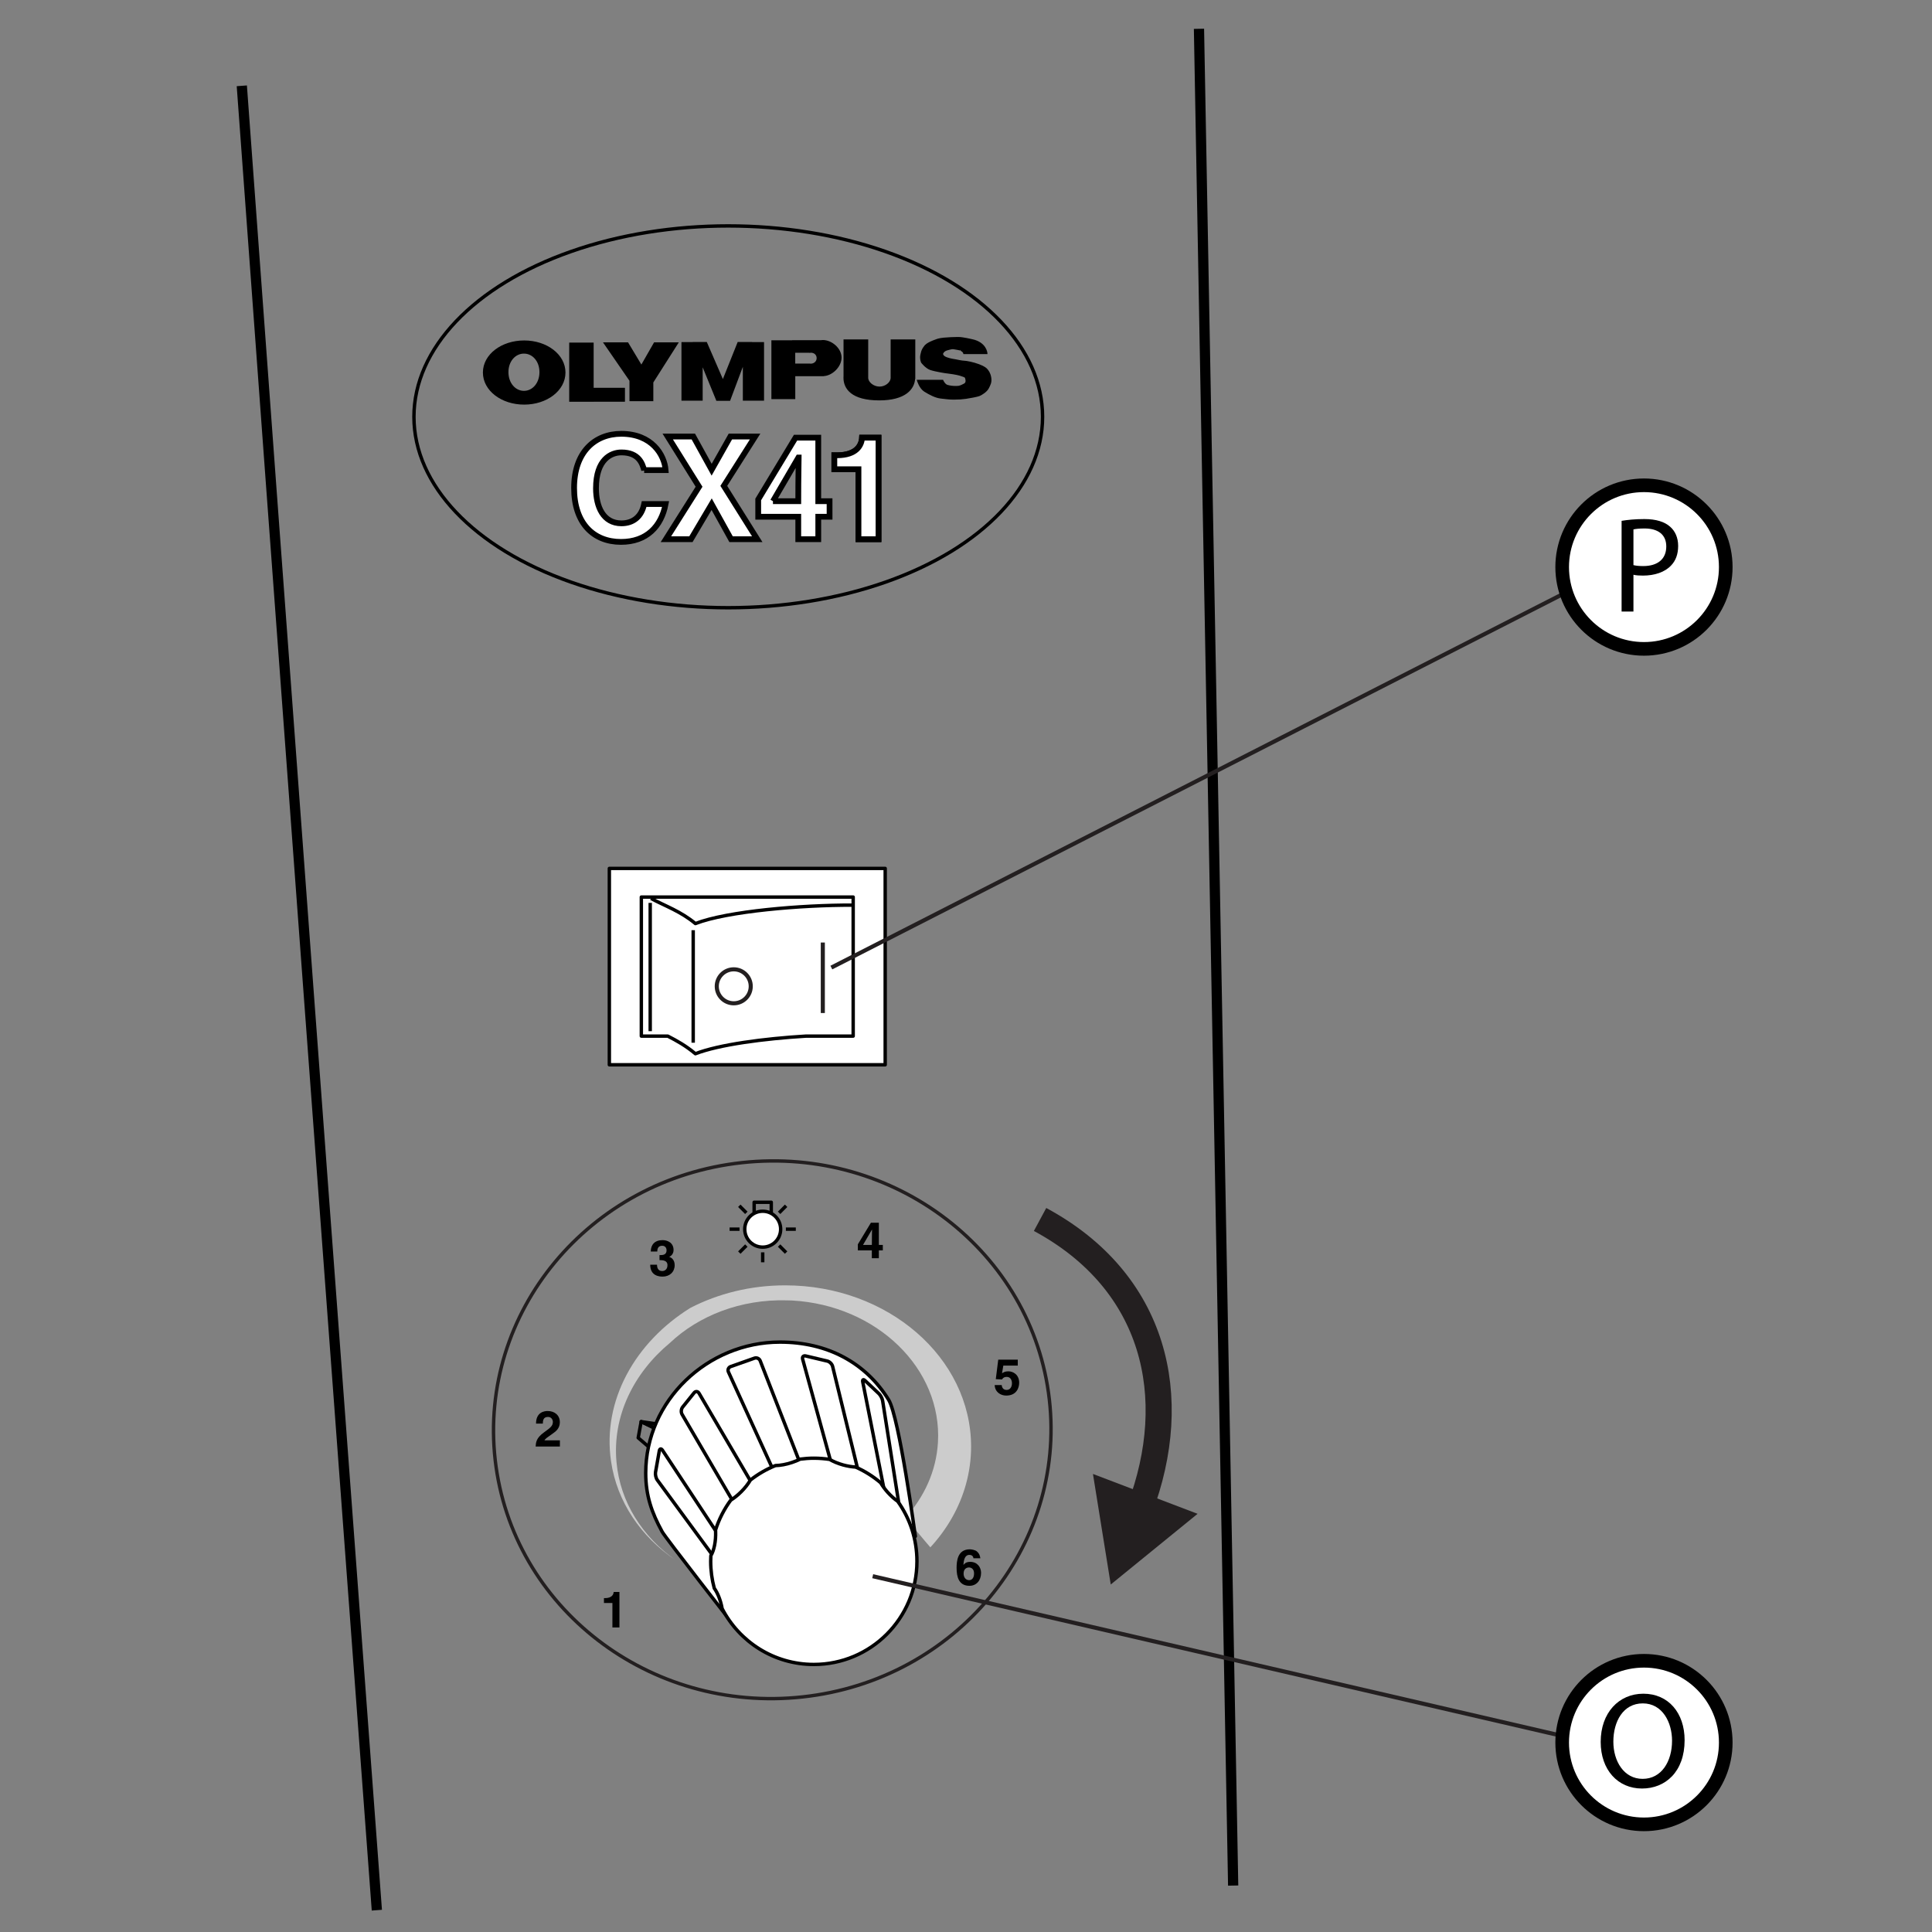 <?xml version="1.0" encoding="utf-8"?>
<!-- Generator: Adobe Illustrator 16.0.5, SVG Export Plug-In . SVG Version: 6.00 Build 0)  -->
<!DOCTYPE svg PUBLIC "-//W3C//DTD SVG 1.1//EN" "http://www.w3.org/Graphics/SVG/1.1/DTD/svg11.dtd">
<svg version="1.1" id="Layer_1" xmlns="http://www.w3.org/2000/svg" xmlns:xlink="http://www.w3.org/1999/xlink" x="0px" y="0px"
	 width="141.73px" height="141.73px" viewBox="0 0 141.73 141.73" enable-background="new 0 0 141.73 141.73" xml:space="preserve">
<rect x="0" y="0" width="141.73" height="141.73" fill="#808080" stroke="none"/>
<g>
	<g>
		<defs>
			<rect id="SVGID_1_" x="17.257" y="2.104" width="108.053" height="138.061"/>
		</defs>
		<clipPath id="SVGID_2_">
			<use xlink:href="#SVGID_1_"  overflow="visible"/>
		</clipPath>
		<path clip-path="url(#SVGID_2_)" fill="#CCCCCC" d="M57.6,94.292c-2.541,0-4.917,0.604-6.952,1.652
			c-4.061,2.523-6.47,6.8-5.825,11.24c0.436,3.012,2.207,5.556,4.74,7.271c-2.433-1.723-4.069-4.255-4.337-7.196
			c-0.309-3.361,1.242-6.523,3.913-8.741c2.12-2.005,5.2-3.218,8.577-3.126c0.125,0.001,0.25,0.002,0.377,0.01
			c6.236,0.343,11.031,5.008,10.714,10.416c-0.125,2.101-1.004,4.003-2.396,5.529l1.089,1.279l0.329,0.393l0.421,0.493
			c1.235-1.342,2.144-2.923,2.616-4.646c0.242-0.878,0.373-1.798,0.373-2.741C71.238,99.591,65.131,94.292,57.6,94.292z"/>
	</g>
	<g>
		<defs>
			<rect id="SVGID_3_" x="17.257" y="2.104" width="108.053" height="138.061"/>
		</defs>
		<clipPath id="SVGID_4_">
			<use xlink:href="#SVGID_3_"  overflow="visible"/>
		</clipPath>
		<polygon clip-path="url(#SVGID_4_)" fill="none" stroke="#000000" stroke-width="0.25" stroke-linejoin="round" points="
			47.939,106.442 46.818,105.476 47.035,104.29 48.37,104.931 		"/>
	</g>
	<g>
		<defs>
			<rect id="SVGID_5_" x="17.257" y="2.104" width="108.053" height="138.061"/>
		</defs>
		<clipPath id="SVGID_6_">
			<use xlink:href="#SVGID_5_"  overflow="visible"/>
		</clipPath>
		<polygon clip-path="url(#SVGID_6_)" fill="none" stroke="#000000" stroke-width="0.25" stroke-linejoin="round" points="
			48.37,104.931 47.035,104.29 48.465,104.5 		"/>
	</g>
	<g>
		<defs>
			<rect id="SVGID_7_" x="17.257" y="2.104" width="108.053" height="138.061"/>
		</defs>
		<clipPath id="SVGID_8_">
			<use xlink:href="#SVGID_7_"  overflow="visible"/>
		</clipPath>
		<path clip-path="url(#SVGID_8_)" fill="none" stroke="#000000" stroke-width="0.75" stroke-linejoin="round" d="M17.739,6.295
			c2.172,29.87,7.751,104.9,9.906,133.834"/>
	</g>
	<g>
		<defs>
			<rect id="SVGID_9_" x="17.257" y="2.104" width="108.053" height="138.061"/>
		</defs>
		<clipPath id="SVGID_10_">
			<use xlink:href="#SVGID_9_"  overflow="visible"/>
		</clipPath>
		
			<line clip-path="url(#SVGID_10_)" fill="none" stroke="#000000" stroke-width="0.75" stroke-linejoin="round" x1="87.956" y1="2.113" x2="90.464" y2="138.324"/>
	</g>
	<g>
		<defs>
			<rect id="SVGID_11_" x="17.257" y="2.104" width="108.053" height="138.061"/>
		</defs>
		<clipPath id="SVGID_12_">
			<use xlink:href="#SVGID_11_"  overflow="visible"/>
		</clipPath>
		<path clip-path="url(#SVGID_12_)" fill="#FFFFFF" d="M53.875,119.282l13.274-6.58c0,0-1.185-8.752-1.957-10.008l-0.001-0.003
			c-1.696-2.741-4.512-4.236-7.973-4.236c-5.31,0-9.848,4.295-9.848,9.604c0,1.67,0.446,2.92,1.197,4.289h-0.002l0.006,0.012
			C48.829,112.822,53.875,119.282,53.875,119.282z"/>
	</g>
	<g>
		<defs>
			<rect id="SVGID_13_" x="17.257" y="2.104" width="108.053" height="138.061"/>
		</defs>
		<clipPath id="SVGID_14_">
			<use xlink:href="#SVGID_13_"  overflow="visible"/>
		</clipPath>
		<path clip-path="url(#SVGID_14_)" fill="none" stroke="#000000" stroke-width="0.25" stroke-linejoin="round" d="M53.875,119.282
			l13.274-6.58c0,0-1.185-8.752-1.957-10.008l-0.001-0.003c-1.696-2.741-4.512-4.236-7.973-4.236c-5.31,0-9.848,4.295-9.848,9.604
			c0,1.67,0.446,2.92,1.197,4.289h-0.002l0.006,0.012C48.829,112.822,53.875,119.282,53.875,119.282z"/>
	</g>
	<g>
		<defs>
			<rect id="SVGID_15_" x="17.257" y="2.104" width="108.053" height="138.061"/>
		</defs>
		<clipPath id="SVGID_16_">
			<use xlink:href="#SVGID_15_"  overflow="visible"/>
		</clipPath>
		<path clip-path="url(#SVGID_16_)" d="M44.306,117.237h0.073c0.497,0,0.628-0.257,0.64-0.452h0.422v2.605h-0.515v-1.795h-0.62
			V117.237z"/>
	</g>
	<g>
		<defs>
			<rect id="SVGID_17_" x="17.257" y="2.104" width="108.053" height="138.061"/>
		</defs>
		<clipPath id="SVGID_18_">
			<use xlink:href="#SVGID_17_"  overflow="visible"/>
		</clipPath>
		<path clip-path="url(#SVGID_18_)" d="M39.323,104.435c0-0.849,0.618-0.925,0.851-0.925c0.499,0,0.896,0.297,0.896,0.823
			c0,0.447-0.29,0.675-0.543,0.848c-0.345,0.241-0.525,0.358-0.585,0.481h1.132v0.456h-1.78c0.02-0.306,0.041-0.626,0.605-1.034
			c0.472-0.343,0.658-0.476,0.658-0.77c0-0.174-0.111-0.369-0.36-0.369c-0.359,0-0.37,0.293-0.374,0.488L39.323,104.435
			L39.323,104.435z"/>
	</g>
	<g>
		<defs>
			<rect id="SVGID_19_" x="17.257" y="2.104" width="108.053" height="138.061"/>
		</defs>
		<clipPath id="SVGID_20_">
			<use xlink:href="#SVGID_19_"  overflow="visible"/>
		</clipPath>
		<path clip-path="url(#SVGID_20_)" d="M48.381,92.071h0.08c0.156,0,0.438-0.012,0.438-0.353c0-0.095-0.043-0.331-0.327-0.331
			c-0.353,0-0.353,0.331-0.353,0.425h-0.478c0-0.485,0.276-0.837,0.864-0.837c0.347,0,0.807,0.176,0.807,0.728
			c0,0.266-0.165,0.43-0.313,0.496v0.007c0.093,0.026,0.395,0.161,0.395,0.605c0,0.493-0.363,0.84-0.889,0.84
			c-0.246,0-0.906-0.054-0.906-0.871H48.2l-0.002,0.007c0,0.139,0.035,0.455,0.381,0.455c0.206,0,0.386-0.141,0.386-0.431
			c0-0.355-0.346-0.37-0.583-0.37L48.381,92.071L48.381,92.071z"/>
	</g>
	<g>
		<defs>
			<rect id="SVGID_21_" x="17.257" y="2.104" width="108.053" height="138.061"/>
		</defs>
		<clipPath id="SVGID_22_">
			<use xlink:href="#SVGID_21_"  overflow="visible"/>
		</clipPath>
		<path clip-path="url(#SVGID_22_)" d="M63.959,91.328c0-0.633,0.013-1.038,0.013-1.12h-0.009l-0.653,1.12H63.959z M64.763,91.727
			h-0.291v0.575h-0.515v-0.575h-1.026v-0.444l0.958-1.584h0.583v1.63h0.291V91.727"/>
	</g>
	<g>
		<defs>
			<rect id="SVGID_23_" x="17.257" y="2.104" width="108.053" height="138.061"/>
		</defs>
		<clipPath id="SVGID_24_">
			<use xlink:href="#SVGID_23_"  overflow="visible"/>
		</clipPath>
		<path clip-path="url(#SVGID_24_)" d="M73.508,100.743c0.095-0.063,0.211-0.144,0.467-0.144c0.35,0,0.791,0.243,0.791,0.84
			c0,0.355-0.185,0.939-0.948,0.939c-0.407,0-0.823-0.245-0.85-0.77h0.516c0.021,0.213,0.136,0.356,0.364,0.356
			c0.243,0,0.388-0.21,0.388-0.488c0-0.231-0.109-0.468-0.383-0.468c-0.068,0-0.243,0.006-0.345,0.188l-0.458-0.022l0.18-1.431
			h1.433v0.436h-1.061L73.508,100.743z"/>
	</g>
	<g>
		<defs>
			<rect id="SVGID_25_" x="17.257" y="2.104" width="108.053" height="138.061"/>
		</defs>
		<clipPath id="SVGID_26_">
			<use xlink:href="#SVGID_25_"  overflow="visible"/>
		</clipPath>
		<path clip-path="url(#SVGID_26_)" d="M71.084,114.988c-0.194,0-0.395,0.121-0.395,0.447c0,0.283,0.16,0.484,0.408,0.484
			c0.188,0,0.359-0.144,0.359-0.496C71.458,115.094,71.245,114.988,71.084,114.988z M71.41,114.315
			c-0.015-0.148-0.109-0.249-0.301-0.249c-0.333,0-0.411,0.382-0.43,0.721l0.009,0.007c0.068-0.095,0.196-0.218,0.488-0.218
			c0.537,0,0.795,0.418,0.795,0.806c0,0.569-0.349,0.951-0.852,0.951c-0.788,0-0.944-0.66-0.944-1.311
			c0-0.496,0.067-1.366,0.971-1.366c0.104,0,0.404,0.041,0.532,0.167c0.142,0.142,0.193,0.218,0.242,0.492H71.41"/>
	</g>
	<g>
		<defs>
			<rect id="SVGID_27_" x="17.257" y="2.104" width="108.053" height="138.061"/>
		</defs>
		<clipPath id="SVGID_28_">
			<use xlink:href="#SVGID_27_"  overflow="visible"/>
		</clipPath>
		
			<rect x="55.324" y="88.196" clip-path="url(#SVGID_28_)" fill="none" stroke="#000000" stroke-width="0.25" stroke-linejoin="round" width="1.255" height="1.083"/>
	</g>
	<g>
		<defs>
			<rect id="SVGID_29_" x="17.257" y="2.104" width="108.053" height="138.061"/>
		</defs>
		<clipPath id="SVGID_30_">
			<use xlink:href="#SVGID_29_"  overflow="visible"/>
		</clipPath>
		
			<line clip-path="url(#SVGID_30_)" fill="none" stroke="#000000" stroke-width="0.25" stroke-linejoin="round" x1="55.951" y1="91.871" x2="55.951" y2="92.6"/>
	</g>
	<g>
		<defs>
			<rect id="SVGID_31_" x="17.257" y="2.104" width="108.053" height="138.061"/>
		</defs>
		<clipPath id="SVGID_32_">
			<use xlink:href="#SVGID_31_"  overflow="visible"/>
		</clipPath>
		
			<line clip-path="url(#SVGID_32_)" fill="none" stroke="#000000" stroke-width="0.25" stroke-linejoin="round" x1="57.155" y1="91.374" x2="57.668" y2="91.888"/>
	</g>
	<g>
		<defs>
			<rect id="SVGID_33_" x="17.257" y="2.104" width="108.053" height="138.061"/>
		</defs>
		<clipPath id="SVGID_34_">
			<use xlink:href="#SVGID_33_"  overflow="visible"/>
		</clipPath>
		
			<line clip-path="url(#SVGID_34_)" fill="none" stroke="#000000" stroke-width="0.25" stroke-linejoin="round" x1="57.651" y1="90.172" x2="58.38" y2="90.172"/>
	</g>
	<g>
		<defs>
			<rect id="SVGID_35_" x="17.257" y="2.104" width="108.053" height="138.061"/>
		</defs>
		<clipPath id="SVGID_36_">
			<use xlink:href="#SVGID_35_"  overflow="visible"/>
		</clipPath>
		
			<line clip-path="url(#SVGID_36_)" fill="none" stroke="#000000" stroke-width="0.25" stroke-linejoin="round" x1="57.155" y1="88.972" x2="57.668" y2="88.455"/>
	</g>
	<g>
		<defs>
			<rect id="SVGID_37_" x="17.257" y="2.104" width="108.053" height="138.061"/>
		</defs>
		<clipPath id="SVGID_38_">
			<use xlink:href="#SVGID_37_"  overflow="visible"/>
		</clipPath>
		
			<line clip-path="url(#SVGID_38_)" fill="none" stroke="#000000" stroke-width="0.25" stroke-linejoin="round" x1="54.75" y1="91.374" x2="54.235" y2="91.888"/>
	</g>
	<g>
		<defs>
			<rect id="SVGID_39_" x="17.257" y="2.104" width="108.053" height="138.061"/>
		</defs>
		<clipPath id="SVGID_40_">
			<use xlink:href="#SVGID_39_"  overflow="visible"/>
		</clipPath>
		
			<line clip-path="url(#SVGID_40_)" fill="none" stroke="#000000" stroke-width="0.25" stroke-linejoin="round" x1="54.251" y1="90.172" x2="53.523" y2="90.172"/>
	</g>
	<g>
		<defs>
			<rect id="SVGID_41_" x="17.257" y="2.104" width="108.053" height="138.061"/>
		</defs>
		<clipPath id="SVGID_42_">
			<use xlink:href="#SVGID_41_"  overflow="visible"/>
		</clipPath>
		
			<line clip-path="url(#SVGID_42_)" fill="none" stroke="#000000" stroke-width="0.25" stroke-linejoin="round" x1="54.75" y1="88.972" x2="54.235" y2="88.455"/>
	</g>
	<g>
		<defs>
			<rect id="SVGID_43_" x="17.257" y="2.104" width="108.053" height="138.061"/>
		</defs>
		<clipPath id="SVGID_44_">
			<use xlink:href="#SVGID_43_"  overflow="visible"/>
		</clipPath>
		<circle clip-path="url(#SVGID_44_)" fill="#FFFFFF" cx="55.951" cy="90.172" r="1.317"/>
	</g>
	<g>
		<defs>
			<rect id="SVGID_45_" x="17.257" y="2.104" width="108.053" height="138.061"/>
		</defs>
		<clipPath id="SVGID_46_">
			<use xlink:href="#SVGID_45_"  overflow="visible"/>
		</clipPath>
		
			<circle clip-path="url(#SVGID_46_)" fill="none" stroke="#000000" stroke-width="0.25" stroke-linejoin="round" cx="55.951" cy="90.172" r="1.317"/>
	</g>
	<g>
		<defs>
			<rect id="SVGID_47_" x="17.257" y="2.104" width="108.053" height="138.061"/>
		</defs>
		<clipPath id="SVGID_48_">
			<use xlink:href="#SVGID_47_"  overflow="visible"/>
		</clipPath>
		<rect x="44.701" y="63.706" clip-path="url(#SVGID_48_)" fill="#FFFFFF" width="20.236" height="14.406"/>
	</g>
	<g>
		<defs>
			<rect id="SVGID_49_" x="17.257" y="2.104" width="108.053" height="138.061"/>
		</defs>
		<clipPath id="SVGID_50_">
			<use xlink:href="#SVGID_49_"  overflow="visible"/>
		</clipPath>
		
			<rect x="44.701" y="63.706" clip-path="url(#SVGID_50_)" fill="none" stroke="#000000" stroke-width="0.25" stroke-linejoin="round" width="20.236" height="14.406"/>
	</g>
	<g>
		<defs>
			<rect id="SVGID_51_" x="17.257" y="2.104" width="108.053" height="138.061"/>
		</defs>
		<clipPath id="SVGID_52_">
			<use xlink:href="#SVGID_51_"  overflow="visible"/>
		</clipPath>
		<path clip-path="url(#SVGID_52_)" fill="#FFFFFF" d="M62.59,65.808H47.048v10.2h1.94c0.668,0.343,1.307,0.695,2.026,1.293
			c1.717-0.667,5.029-1.108,8.124-1.293h3.451V65.808z"/>
	</g>
	<g>
		<defs>
			<rect id="SVGID_53_" x="17.257" y="2.104" width="108.053" height="138.061"/>
		</defs>
		<clipPath id="SVGID_54_">
			<use xlink:href="#SVGID_53_"  overflow="visible"/>
		</clipPath>
		<path clip-path="url(#SVGID_54_)" fill="none" stroke="#000000" stroke-width="0.25" stroke-linejoin="round" d="M62.59,65.808
			H47.048v10.2h1.94c0.668,0.343,1.307,0.695,2.026,1.293c1.717-0.667,5.029-1.108,8.124-1.293h3.451V65.808z"/>
	</g>
	<g>
		<defs>
			<rect id="SVGID_55_" x="17.257" y="2.104" width="108.053" height="138.061"/>
		</defs>
		<clipPath id="SVGID_56_">
			<use xlink:href="#SVGID_55_"  overflow="visible"/>
		</clipPath>
		
			<line clip-path="url(#SVGID_56_)" fill="none" stroke="#000000" stroke-width="0.25" stroke-linejoin="round" x1="50.853" y1="68.237" x2="50.853" y2="76.494"/>
	</g>
	<g>
		<defs>
			<rect id="SVGID_57_" x="17.257" y="2.104" width="108.053" height="138.061"/>
		</defs>
		<clipPath id="SVGID_58_">
			<use xlink:href="#SVGID_57_"  overflow="visible"/>
		</clipPath>
		<path clip-path="url(#SVGID_58_)" fill="none" stroke="#000000" stroke-width="0.25" stroke-linejoin="round" d="M63.341,120.157
			c0.166-0.066,0.248-0.252,0.184-0.419l-7.758-19.912c-0.064-0.163-0.254-0.252-0.42-0.192l-1.739,0.615
			c-0.168,0.058-0.244,0.238-0.17,0.398l8.92,19.544c0.076,0.162,0.268,0.243,0.434,0.178L63.341,120.157z"/>
	</g>
	<g>
		<defs>
			<rect id="SVGID_59_" x="17.257" y="2.104" width="108.053" height="138.061"/>
		</defs>
		<clipPath id="SVGID_60_">
			<use xlink:href="#SVGID_59_"  overflow="visible"/>
		</clipPath>
		<path clip-path="url(#SVGID_60_)" fill="none" stroke="#000000" stroke-width="0.25" stroke-linejoin="round" d="M61.699,120.578
			c0.125-0.123,0.154-0.35,0.064-0.501l-10.484-17.872c-0.089-0.147-0.253-0.164-0.364-0.024l-0.84,1.046
			c-0.11,0.142-0.127,0.378-0.039,0.529l10.353,17.693c0.089,0.151,0.264,0.178,0.389,0.051L61.699,120.578z"/>
	</g>
	<g>
		<defs>
			<rect id="SVGID_61_" x="17.257" y="2.104" width="108.053" height="138.061"/>
		</defs>
		<clipPath id="SVGID_62_">
			<use xlink:href="#SVGID_61_"  overflow="visible"/>
		</clipPath>
		<path clip-path="url(#SVGID_62_)" fill="none" stroke="#000000" stroke-width="0.25" stroke-linejoin="round" d="M66.625,115.845
			c0.125,0.127,0.202,0.087,0.174-0.091l-2.049-12.99c-0.028-0.179-0.158-0.417-0.286-0.538l-1.001-0.942
			c-0.128-0.123-0.206-0.08-0.172,0.093l2.691,13.57c0.032,0.172,0.162,0.42,0.288,0.543L66.625,115.845z"/>
	</g>
	<g>
		<defs>
			<rect id="SVGID_63_" x="17.257" y="2.104" width="108.053" height="138.061"/>
		</defs>
		<clipPath id="SVGID_64_">
			<use xlink:href="#SVGID_63_"  overflow="visible"/>
		</clipPath>
		<path clip-path="url(#SVGID_64_)" fill="none" stroke="#000000" stroke-width="0.25" stroke-linejoin="round" d="M57.829,120.681
			c0-0.179-0.079-0.442-0.178-0.591l-9.051-13.7c-0.098-0.148-0.202-0.125-0.234,0.047l-0.277,1.562
			c-0.029,0.177,0.029,0.437,0.133,0.578l9.42,12.819c0.104,0.145,0.187,0.112,0.187-0.061L57.829,120.681L57.829,120.681z"/>
	</g>
	<g>
		<defs>
			<rect id="SVGID_65_" x="17.257" y="2.104" width="108.053" height="138.061"/>
		</defs>
		<clipPath id="SVGID_66_">
			<use xlink:href="#SVGID_65_"  overflow="visible"/>
		</clipPath>
		<path clip-path="url(#SVGID_66_)" fill="none" stroke="#000000" stroke-width="0.25" stroke-linejoin="round" d="M65.368,119.12
			c0.176-0.005,0.287-0.149,0.247-0.321l-4.537-18.568c-0.041-0.167-0.216-0.345-0.388-0.384l-1.579-0.374
			c-0.171-0.04-0.276,0.064-0.229,0.236l5.258,19.144c0.046,0.169,0.229,0.304,0.404,0.3L65.368,119.12z"/>
	</g>
	<g>
		<defs>
			<rect id="SVGID_67_" x="17.257" y="2.104" width="108.053" height="138.061"/>
		</defs>
		<clipPath id="SVGID_68_">
			<use xlink:href="#SVGID_67_"  overflow="visible"/>
		</clipPath>
		<path clip-path="url(#SVGID_68_)" fill="none" stroke="#000000" stroke-width="0.25" stroke-linejoin="round" d="M47.753,65.909
			c1.072,0.566,2.194,0.953,3.262,1.843c2.345-0.913,7.833-1.362,11.51-1.352"/>
	</g>
	<g>
		<defs>
			<rect id="SVGID_69_" x="17.257" y="2.104" width="108.053" height="138.061"/>
		</defs>
		<clipPath id="SVGID_70_">
			<use xlink:href="#SVGID_69_"  overflow="visible"/>
		</clipPath>
		<path clip-path="url(#SVGID_70_)" fill="#FFFFFF" d="M65.856,110.135c-0.246-0.171-0.497-0.395-0.734-0.658
			c-0.207-0.233-0.383-0.473-0.521-0.704c-0.548-0.467-1.165-0.855-1.832-1.15c-0.287-0.018-0.602-0.068-0.923-0.157
			c-0.374-0.105-0.709-0.246-0.989-0.407c-0.377-0.055-0.764-0.087-1.156-0.087c-0.339,0-0.673,0.025-1.001,0.069
			c-0.185,0.091-0.382,0.172-0.595,0.243c-0.435,0.147-0.854,0.22-1.218,0.229c-0.665,0.269-1.281,0.626-1.836,1.061
			c-0.168,0.285-0.4,0.587-0.686,0.869c-0.247,0.245-0.506,0.452-0.758,0.609c-0.484,0.655-0.863,1.396-1.116,2.189
			c0.002,0.032,0.006,0.064,0.006,0.096c0.027,0.739-0.115,1.399-0.349,1.789c-0.006,0.134-0.012,0.271-0.012,0.408
			c0,0.684,0.092,1.347,0.262,1.977c0.249,0.35,0.462,0.865,0.573,1.47c0.003,0.007,0.003,0.015,0.003,0.021
			c1.259,2.435,3.799,4.101,6.727,4.101c4.178,0,7.565-3.386,7.565-7.566C67.268,112.896,66.744,111.375,65.856,110.135z"/>
	</g>
	<g>
		<defs>
			<rect id="SVGID_71_" x="17.257" y="2.104" width="108.053" height="138.061"/>
		</defs>
		<clipPath id="SVGID_72_">
			<use xlink:href="#SVGID_71_"  overflow="visible"/>
		</clipPath>
		<path clip-path="url(#SVGID_72_)" fill="none" stroke="#000000" stroke-width="0.25" stroke-linejoin="round" d="M65.856,110.135
			c-0.246-0.171-0.497-0.395-0.734-0.658c-0.207-0.233-0.383-0.473-0.521-0.704c-0.548-0.467-1.165-0.855-1.832-1.15
			c-0.287-0.018-0.602-0.068-0.923-0.157c-0.374-0.105-0.709-0.246-0.989-0.407c-0.377-0.055-0.764-0.087-1.156-0.087
			c-0.339,0-0.673,0.025-1.001,0.069c-0.185,0.091-0.382,0.172-0.595,0.243c-0.435,0.147-0.854,0.22-1.218,0.229
			c-0.665,0.269-1.281,0.626-1.836,1.061c-0.168,0.285-0.4,0.587-0.686,0.869c-0.247,0.245-0.506,0.452-0.758,0.609
			c-0.484,0.655-0.863,1.396-1.116,2.189c0.002,0.032,0.006,0.064,0.006,0.096c0.027,0.739-0.115,1.399-0.349,1.789
			c-0.006,0.134-0.012,0.271-0.012,0.408c0,0.684,0.092,1.347,0.262,1.977c0.249,0.35,0.462,0.865,0.573,1.47
			c0.003,0.007,0.003,0.015,0.003,0.021c1.259,2.435,3.799,4.101,6.727,4.101c4.178,0,7.565-3.386,7.565-7.566
			C67.268,112.896,66.744,111.375,65.856,110.135z"/>
	</g>
	<g>
		<defs>
			<rect id="SVGID_73_" x="17.257" y="2.104" width="108.053" height="138.061"/>
		</defs>
		<clipPath id="SVGID_74_">
			<use xlink:href="#SVGID_73_"  overflow="visible"/>
		</clipPath>
		
			<line clip-path="url(#SVGID_74_)" fill="none" stroke="#000000" stroke-width="0.25" stroke-linejoin="round" x1="47.699" y1="66.235" x2="47.699" y2="75.646"/>
	</g>
	<g>
		<defs>
			<rect id="SVGID_75_" x="17.257" y="2.104" width="108.053" height="138.061"/>
		</defs>
		<clipPath id="SVGID_76_">
			<use xlink:href="#SVGID_75_"  overflow="visible"/>
		</clipPath>
		<line clip-path="url(#SVGID_76_)" fill="none" x1="60.988" y1="70.98" x2="115.681" y2="43.054"/>
	</g>
	<g>
		<defs>
			<rect id="SVGID_77_" x="17.257" y="2.104" width="108.053" height="138.061"/>
		</defs>
		<clipPath id="SVGID_78_">
			<use xlink:href="#SVGID_77_"  overflow="visible"/>
		</clipPath>
		
			<line clip-path="url(#SVGID_78_)" fill="none" stroke="#231F20" stroke-width="0.3" x1="60.988" y1="70.98" x2="115.681" y2="43.054"/>
	</g>
	<g>
		<defs>
			<rect id="SVGID_79_" x="17.257" y="2.104" width="108.053" height="138.061"/>
		</defs>
		<clipPath id="SVGID_80_">
			<use xlink:href="#SVGID_79_"  overflow="visible"/>
		</clipPath>
		<line clip-path="url(#SVGID_80_)" fill="none" x1="64.021" y1="115.629" x2="114.912" y2="127.417"/>
	</g>
	<g>
		<defs>
			<rect id="SVGID_81_" x="17.257" y="2.104" width="108.053" height="138.061"/>
		</defs>
		<clipPath id="SVGID_82_">
			<use xlink:href="#SVGID_81_"  overflow="visible"/>
		</clipPath>
		
			<line clip-path="url(#SVGID_82_)" fill="none" stroke="#231F20" stroke-width="0.3" x1="64.021" y1="115.629" x2="114.912" y2="127.417"/>
	</g>
	<g>
		<defs>
			<rect id="SVGID_83_" x="17.257" y="2.104" width="108.053" height="138.061"/>
		</defs>
		<clipPath id="SVGID_84_">
			<use xlink:href="#SVGID_83_"  overflow="visible"/>
		</clipPath>
		<path clip-path="url(#SVGID_84_)" fill="none" stroke="#231F20" stroke-width="1.914" d="M76.299,89.459
			c8.468,4.561,10.42,13.026,7.303,21.257"/>
	</g>
	<g>
		<defs>
			<rect id="SVGID_85_" x="17.257" y="2.104" width="108.053" height="138.061"/>
		</defs>
		<clipPath id="SVGID_86_">
			<use xlink:href="#SVGID_85_"  overflow="visible"/>
		</clipPath>
		<polygon clip-path="url(#SVGID_86_)" fill="#231F20" points="80.178,108.128 81.483,116.238 87.854,111.052 		"/>
	</g>
	<g>
		<defs>
			<rect id="SVGID_87_" x="17.257" y="2.104" width="108.053" height="138.061"/>
		</defs>
		<clipPath id="SVGID_88_">
			<use xlink:href="#SVGID_87_"  overflow="visible"/>
		</clipPath>
		<path clip-path="url(#SVGID_88_)" d="M38.437,28.729c-0.66,0-1.195-0.601-1.195-1.429s0.536-1.416,1.195-1.416
			s1.193,0.587,1.193,1.416C39.63,28.13,39.096,28.729,38.437,28.729z M38.453,25.032c-1.641,0-2.971,1.004-2.971,2.297
			c0,1.292,1.33,2.297,2.971,2.297c1.643,0,2.973-1.005,2.973-2.297S40.094,25.032,38.453,25.032"/>
	</g>
	<g>
		<defs>
			<rect id="SVGID_89_" x="17.257" y="2.104" width="108.053" height="138.061"/>
		</defs>
		<clipPath id="SVGID_90_">
			<use xlink:href="#SVGID_89_"  overflow="visible"/>
		</clipPath>
		<path clip-path="url(#SVGID_90_)" fill="none" stroke="#000000" stroke-width="0.113" d="M38.437,28.729
			c-0.66,0-1.195-0.601-1.195-1.429s0.536-1.416,1.195-1.416s1.193,0.587,1.193,1.416C39.63,28.13,39.096,28.729,38.437,28.729z
			 M38.453,25.032c-1.641,0-2.971,1.004-2.971,2.297c0,1.292,1.33,2.297,2.971,2.297c1.643,0,2.973-1.005,2.973-2.297
			S40.094,25.032,38.453,25.032"/>
	</g>
	<g>
		<defs>
			<rect id="SVGID_91_" x="17.257" y="2.104" width="108.053" height="138.061"/>
		</defs>
		<clipPath id="SVGID_92_">
			<use xlink:href="#SVGID_91_"  overflow="visible"/>
		</clipPath>
		<polygon clip-path="url(#SVGID_92_)" points="45.79,28.505 43.493,28.505 43.493,25.189 41.813,25.189 41.813,29.416 
			43.493,29.416 43.493,29.414 45.79,29.414 		"/>
	</g>
	<g>
		<defs>
			<rect id="SVGID_93_" x="17.257" y="2.104" width="108.053" height="138.061"/>
		</defs>
		<clipPath id="SVGID_94_">
			<use xlink:href="#SVGID_93_"  overflow="visible"/>
		</clipPath>
		<polygon clip-path="url(#SVGID_94_)" fill="none" stroke="#000000" stroke-width="0.113" points="45.79,28.505 43.493,28.505 
			43.493,25.189 41.813,25.189 41.813,29.416 43.493,29.416 43.493,29.414 45.79,29.414 		"/>
	</g>
	<g>
		<defs>
			<rect id="SVGID_95_" x="17.257" y="2.104" width="108.053" height="138.061"/>
		</defs>
		<clipPath id="SVGID_96_">
			<use xlink:href="#SVGID_95_"  overflow="visible"/>
		</clipPath>
		<polygon clip-path="url(#SVGID_96_)" points="49.694,25.171 48.016,25.171 47.052,26.854 46.041,25.171 44.342,25.171 
			46.234,27.916 46.234,29.376 47.871,29.376 47.871,28.039 		"/>
	</g>
	<g>
		<defs>
			<rect id="SVGID_97_" x="17.257" y="2.104" width="108.053" height="138.061"/>
		</defs>
		<clipPath id="SVGID_98_">
			<use xlink:href="#SVGID_97_"  overflow="visible"/>
		</clipPath>
		<polygon clip-path="url(#SVGID_98_)" fill="none" stroke="#000000" stroke-width="0.113" points="49.694,25.171 48.016,25.171 
			47.052,26.854 46.041,25.171 44.342,25.171 46.234,27.916 46.234,29.376 47.871,29.376 47.871,28.039 		"/>
	</g>
	<g>
		<defs>
			<rect id="SVGID_99_" x="17.257" y="2.104" width="108.053" height="138.061"/>
		</defs>
		<clipPath id="SVGID_100_">
			<use xlink:href="#SVGID_99_"  overflow="visible"/>
		</clipPath>
		<polygon clip-path="url(#SVGID_100_)" points="55.093,25.151 55.095,25.146 54.154,25.146 53.032,27.954 51.813,25.146 
			50.873,25.146 50.873,25.151 50.048,25.151 50.048,29.337 51.491,29.337 51.491,26.657 52.585,29.333 52.6,29.329 52.6,29.347 
			53.504,29.347 53.505,29.325 53.525,29.332 54.551,26.597 54.551,29.337 55.993,29.337 55.993,25.151 		"/>
	</g>
	<g>
		<defs>
			<rect id="SVGID_101_" x="17.257" y="2.104" width="108.053" height="138.061"/>
		</defs>
		<clipPath id="SVGID_102_">
			<use xlink:href="#SVGID_101_"  overflow="visible"/>
		</clipPath>
		<polygon clip-path="url(#SVGID_102_)" fill="none" stroke="#000000" stroke-width="0.113" points="55.093,25.151 55.095,25.146 
			54.154,25.146 53.032,27.954 51.813,25.146 50.873,25.146 50.873,25.151 50.048,25.151 50.048,29.337 51.491,29.337 
			51.491,26.657 52.585,29.333 52.6,29.329 52.6,29.347 53.504,29.347 53.505,29.325 53.525,29.332 54.551,26.597 54.551,29.337 
			55.993,29.337 55.993,25.151 		"/>
	</g>
	<g>
		<defs>
			<rect id="SVGID_103_" x="17.257" y="2.104" width="108.053" height="138.061"/>
		</defs>
		<clipPath id="SVGID_104_">
			<use xlink:href="#SVGID_103_"  overflow="visible"/>
		</clipPath>
		<path clip-path="url(#SVGID_104_)" d="M59.479,26.735c-0.021,0-0.041-0.003-0.062-0.005h-1.136v-0.908h1.155v0.002
			c0.018-0.002,0.037-0.005,0.055-0.005c0.262,0,0.474,0.178,0.474,0.451C59.967,26.543,59.741,26.735,59.479,26.735z M60.363,25
			c-0.053,0-0.103,0.005-0.15,0.013h-2.047v0.006h-1.521v4.205h1.639V27.54h2.095v-0.005c0.631,0,1.302-0.654,1.302-1.303
			C61.679,25.583,60.996,25,60.363,25"/>
	</g>
	<g>
		<defs>
			<rect id="SVGID_105_" x="17.257" y="2.104" width="108.053" height="138.061"/>
		</defs>
		<clipPath id="SVGID_106_">
			<use xlink:href="#SVGID_105_"  overflow="visible"/>
		</clipPath>
		<path clip-path="url(#SVGID_106_)" fill="none" stroke="#000000" stroke-width="0.113" d="M59.479,26.735
			c-0.021,0-0.041-0.003-0.062-0.005h-1.136v-0.908h1.155v0.002c0.018-0.002,0.037-0.005,0.055-0.005
			c0.262,0,0.474,0.178,0.474,0.451C59.967,26.543,59.741,26.735,59.479,26.735z M60.363,25c-0.053,0-0.103,0.005-0.15,0.013h-2.047
			v0.006h-1.521v4.205h1.639V27.54h2.095v-0.005c0.631,0,1.302-0.654,1.302-1.303C61.679,25.583,60.996,25,60.363,25"/>
	</g>
	<g>
		<defs>
			<rect id="SVGID_107_" x="17.257" y="2.104" width="108.053" height="138.061"/>
		</defs>
		<clipPath id="SVGID_108_">
			<use xlink:href="#SVGID_107_"  overflow="visible"/>
		</clipPath>
		<path clip-path="url(#SVGID_108_)" d="M67.089,24.954h-1.696v2.799c-0.025,0.328-0.411,0.663-0.87,0.663
			c-0.475,0-0.888-0.358-0.888-0.697v-2.765h-1.698v2.752h-0.005c0,0.78,0.556,1.61,2.567,1.61c1.906,0,2.546-0.802,2.58-1.563h0.01
			V24.954z"/>
	</g>
	<g>
		<defs>
			<rect id="SVGID_109_" x="17.257" y="2.104" width="108.053" height="138.061"/>
		</defs>
		<clipPath id="SVGID_110_">
			<use xlink:href="#SVGID_109_"  overflow="visible"/>
		</clipPath>
		<path clip-path="url(#SVGID_110_)" fill="none" stroke="#000000" stroke-width="0.113" d="M67.089,24.954h-1.696v2.799
			c-0.025,0.328-0.411,0.663-0.87,0.663c-0.475,0-0.888-0.358-0.888-0.697v-2.765h-1.698v2.752h-0.005c0,0.78,0.556,1.61,2.567,1.61
			c1.906,0,2.546-0.802,2.58-1.563h0.01V24.954z"/>
	</g>
	<g>
		<defs>
			<rect id="SVGID_111_" x="17.257" y="2.104" width="108.053" height="138.061"/>
		</defs>
		<clipPath id="SVGID_112_">
			<use xlink:href="#SVGID_111_"  overflow="visible"/>
		</clipPath>
		<path clip-path="url(#SVGID_112_)" d="M70.722,25.921h1.659c0,0-0.041-0.77-1.087-0.986c0,0-0.67-0.158-0.968-0.158
			c0,0-1.084,0-1.5,0.118c0,0-0.711,0.218-0.928,0.455c0,0-0.257,0.275-0.295,0.571c0,0-0.119,0.296,0.018,0.651
			c0,0,0.297,0.395,0.633,0.515c0.335,0.118,1.186,0.256,1.264,0.256c0.08,0,0.711,0.1,0.89,0.158
			c0.177,0.061,0.414,0.119,0.434,0.198c0.021,0.08,0.139,0.374-0.099,0.493s-0.335,0.179-0.592,0.179s-0.435-0.02-0.653-0.079
			c-0.217-0.059-0.353-0.375-0.353-0.375h-1.818c0,0,0.159,0.554,0.515,0.771c0.354,0.218,0.789,0.454,1.186,0.494
			c0.394,0.039,0.572,0.077,0.945,0.077c0.376,0,0.612-0.018,0.89-0.058c0.275-0.041,0.809-0.138,0.966-0.198
			c0.159-0.059,0.534-0.296,0.653-0.532c0.118-0.236,0.235-0.415,0.179-0.771c-0.061-0.355-0.199-0.494-0.257-0.572
			c-0.063-0.079-0.18-0.197-0.593-0.355c-0.416-0.158-0.929-0.256-1.087-0.256c-0.159,0-0.612-0.1-0.612-0.1s-0.376-0.059-0.494-0.1
			c-0.119-0.039-0.492-0.118-0.492-0.374c0,0,0.059-0.218,0.355-0.297c0.295-0.079,0.374-0.109,0.553-0.07
			c0.179,0.04,0.256,0.031,0.413,0.089C70.445,25.664,70.682,25.744,70.722,25.921z"/>
	</g>
	<g>
		<defs>
			<rect id="SVGID_113_" x="17.257" y="2.104" width="108.053" height="138.061"/>
		</defs>
		<clipPath id="SVGID_114_">
			<use xlink:href="#SVGID_113_"  overflow="visible"/>
		</clipPath>
		<path clip-path="url(#SVGID_114_)" fill="none" stroke="#000000" stroke-width="0.113" d="M70.722,25.921h1.659
			c0,0-0.041-0.77-1.087-0.986c0,0-0.67-0.158-0.968-0.158c0,0-1.084,0-1.5,0.118c0,0-0.711,0.218-0.928,0.455
			c0,0-0.257,0.275-0.295,0.571c0,0-0.119,0.296,0.018,0.651c0,0,0.297,0.395,0.633,0.515c0.335,0.118,1.186,0.256,1.264,0.256
			c0.08,0,0.711,0.1,0.89,0.158c0.177,0.061,0.414,0.119,0.434,0.198c0.021,0.08,0.139,0.374-0.099,0.493s-0.335,0.179-0.592,0.179
			s-0.435-0.02-0.653-0.079c-0.217-0.059-0.353-0.375-0.353-0.375h-1.818c0,0,0.159,0.554,0.515,0.771
			c0.354,0.218,0.789,0.454,1.186,0.494c0.394,0.039,0.572,0.077,0.945,0.077c0.376,0,0.612-0.018,0.89-0.058
			c0.275-0.041,0.809-0.138,0.966-0.198c0.159-0.059,0.534-0.296,0.653-0.532c0.118-0.236,0.235-0.415,0.179-0.771
			c-0.061-0.355-0.199-0.494-0.257-0.572c-0.063-0.079-0.18-0.197-0.593-0.355c-0.416-0.158-0.929-0.256-1.087-0.256
			c-0.159,0-0.612-0.1-0.612-0.1s-0.376-0.059-0.494-0.1c-0.119-0.039-0.492-0.118-0.492-0.374c0,0,0.059-0.218,0.355-0.297
			c0.295-0.079,0.374-0.109,0.553-0.07c0.179,0.04,0.256,0.031,0.413,0.089C70.445,25.664,70.682,25.744,70.722,25.921z"/>
	</g>
	<g>
		<defs>
			<rect id="SVGID_115_" x="17.257" y="2.104" width="108.053" height="138.061"/>
		</defs>
		<clipPath id="SVGID_116_">
			<use xlink:href="#SVGID_115_"  overflow="visible"/>
		</clipPath>
		<path clip-path="url(#SVGID_116_)" fill="#FFFFFF" d="M47.254,34.489c-0.126-0.451-0.368-1.3-1.668-1.3
			c-0.755,0-1.865,0.503-1.865,2.632c0,1.354,0.534,2.57,1.865,2.57c0.871,0,1.479-0.493,1.668-1.416h1.574
			c-0.314,1.636-1.386,2.779-3.271,2.779c-2.006,0-3.442-1.354-3.442-3.955c0-2.633,1.521-3.976,3.461-3.976
			c2.256,0,3.168,1.553,3.253,2.665H47.254L47.254,34.489z"/>
	</g>
	<g>
		<defs>
			<rect id="SVGID_117_" x="17.257" y="2.104" width="108.053" height="138.061"/>
		</defs>
		<clipPath id="SVGID_118_">
			<use xlink:href="#SVGID_117_"  overflow="visible"/>
		</clipPath>
		<path clip-path="url(#SVGID_118_)" fill="none" stroke="#000000" stroke-width="0.423" d="M47.254,34.489
			c-0.126-0.451-0.368-1.3-1.668-1.3c-0.755,0-1.865,0.503-1.865,2.632c0,1.354,0.534,2.57,1.865,2.57
			c0.871,0,1.479-0.493,1.668-1.416h1.574c-0.314,1.636-1.386,2.779-3.271,2.779c-2.006,0-3.442-1.354-3.442-3.955
			c0-2.633,1.521-3.976,3.461-3.976c2.256,0,3.168,1.553,3.253,2.665H47.254L47.254,34.489z"/>
	</g>
	<g>
		<defs>
			<rect id="SVGID_119_" x="17.257" y="2.104" width="108.053" height="138.061"/>
		</defs>
		<clipPath id="SVGID_120_">
			<use xlink:href="#SVGID_119_"  overflow="visible"/>
		</clipPath>
		<polygon clip-path="url(#SVGID_120_)" fill="#FFFFFF" points="55.552,39.557 53.632,39.557 52.206,36.986 50.684,39.557 
			48.849,39.557 51.283,35.706 48.984,32.024 50.863,32.024 52.206,34.458 53.58,32.024 55.394,32.024 53.097,35.644 		"/>
	</g>
	<g>
		<defs>
			<rect id="SVGID_121_" x="17.257" y="2.104" width="108.053" height="138.061"/>
		</defs>
		<clipPath id="SVGID_122_">
			<use xlink:href="#SVGID_121_"  overflow="visible"/>
		</clipPath>
		<polygon clip-path="url(#SVGID_122_)" fill="none" stroke="#000000" stroke-width="0.423" points="55.552,39.557 53.632,39.557 
			52.206,36.986 50.684,39.557 48.849,39.557 51.283,35.706 48.984,32.024 50.863,32.024 52.206,34.458 53.58,32.024 55.394,32.024 
			53.097,35.644 		"/>
	</g>
	<g>
		<defs>
			<rect id="SVGID_123_" x="17.257" y="2.104" width="108.053" height="138.061"/>
		</defs>
		<clipPath id="SVGID_124_">
			<use xlink:href="#SVGID_123_"  overflow="visible"/>
		</clipPath>
		<path clip-path="url(#SVGID_124_)" fill="#FFFFFF" d="M61.206,33.399h0.208c1.417,0,1.795-0.735,1.825-1.291h1.208v7.448h-1.47
			v-5.131h-1.771V33.399z"/>
	</g>
	<g>
		<defs>
			<rect id="SVGID_125_" x="17.257" y="2.104" width="108.053" height="138.061"/>
		</defs>
		<clipPath id="SVGID_126_">
			<use xlink:href="#SVGID_125_"  overflow="visible"/>
		</clipPath>
		<path clip-path="url(#SVGID_126_)" fill="none" stroke="#000000" stroke-width="0.423" d="M61.206,33.399h0.208
			c1.417,0,1.795-0.735,1.825-1.291h1.208v7.448h-1.47v-5.131h-1.771V33.399z"/>
	</g>
	<g>
		<defs>
			<rect id="SVGID_127_" x="17.257" y="2.104" width="108.053" height="138.061"/>
		</defs>
		<clipPath id="SVGID_128_">
			<use xlink:href="#SVGID_127_"  overflow="visible"/>
		</clipPath>
		
			<ellipse clip-path="url(#SVGID_128_)" fill="none" stroke="#000000" stroke-width="0.25" cx="53.424" cy="30.578" rx="23.058" ry="14.005"/>
	</g>
	<g>
		<defs>
			<rect id="SVGID_129_" x="17.257" y="2.104" width="108.053" height="138.061"/>
		</defs>
		<clipPath id="SVGID_130_">
			<use xlink:href="#SVGID_129_"  overflow="visible"/>
		</clipPath>
		<path clip-path="url(#SVGID_130_)" fill="#FFFFFF" d="M60.856,36.765h-0.829v-4.657H58.36l-2.738,4.532v1.269h2.938v1.648h1.468
			v-1.648h0.829L60.856,36.765L60.856,36.765z M56.703,36.765l1.867-3.199h0.021c0,0.231-0.031,1.396-0.031,3.199H56.703"/>
	</g>
	<g>
		<defs>
			<rect id="SVGID_131_" x="17.257" y="2.104" width="108.053" height="138.061"/>
		</defs>
		<clipPath id="SVGID_132_">
			<use xlink:href="#SVGID_131_"  overflow="visible"/>
		</clipPath>
		<path clip-path="url(#SVGID_132_)" fill="none" stroke="#000000" stroke-width="0.423" d="M60.856,36.765h-0.829v-4.657H58.36
			l-2.738,4.532v1.269h2.938v1.648h1.468v-1.648h0.829L60.856,36.765L60.856,36.765z M56.703,36.765l1.867-3.199h0.021
			c0,0.231-0.031,1.396-0.031,3.199H56.703"/>
	</g>
	<g>
		<defs>
			<rect id="SVGID_133_" x="17.257" y="2.104" width="108.053" height="138.061"/>
		</defs>
		<clipPath id="SVGID_134_">
			<use xlink:href="#SVGID_133_"  overflow="visible"/>
		</clipPath>
		<path clip-path="url(#SVGID_134_)" fill="#FFFFFF" d="M61.206,33.397h0.208c1.417,0,1.795-0.733,1.825-1.29h1.208v7.449h-1.47
			v-5.131h-1.771V33.397z"/>
	</g>
	<g>
		<defs>
			<rect id="SVGID_135_" x="17.257" y="2.104" width="108.053" height="138.061"/>
		</defs>
		<clipPath id="SVGID_136_">
			<use xlink:href="#SVGID_135_"  overflow="visible"/>
		</clipPath>
		<path clip-path="url(#SVGID_136_)" fill="none" stroke="#000000" stroke-width="0.423" d="M61.206,33.397h0.208
			c1.417,0,1.795-0.733,1.825-1.29h1.208v7.449h-1.47v-5.131h-1.771V33.397z"/>
	</g>
	<g>
		<defs>
			<rect id="SVGID_137_" x="17.257" y="2.104" width="108.053" height="138.061"/>
		</defs>
		<clipPath id="SVGID_138_">
			<use xlink:href="#SVGID_137_"  overflow="visible"/>
		</clipPath>
		
			<line clip-path="url(#SVGID_138_)" fill="none" stroke="#231F20" stroke-width="0.3" x1="60.361" y1="69.143" x2="60.361" y2="74.315"/>
	</g>
	<g>
		<defs>
			<rect id="SVGID_139_" x="17.257" y="2.104" width="108.053" height="138.061"/>
		</defs>
		<clipPath id="SVGID_140_">
			<use xlink:href="#SVGID_139_"  overflow="visible"/>
		</clipPath>
		<circle clip-path="url(#SVGID_140_)" fill="none" stroke="#231F20" stroke-width="0.3" cx="53.828" cy="72.355" r="1.246"/>
	</g>
	<g>
		<defs>
			<rect id="SVGID_141_" x="17.257" y="2.104" width="108.053" height="138.061"/>
		</defs>
		<clipPath id="SVGID_142_">
			<use xlink:href="#SVGID_141_"  overflow="visible"/>
		</clipPath>
		<path clip-path="url(#SVGID_142_)" fill="none" stroke="#231F20" stroke-width="0.25" stroke-linejoin="round" d="M76.979,102.664
			c1.233,10.827-6.868,20.594-18.091,21.819c-11.228,1.229-21.327-6.548-22.561-17.377c-1.231-10.819,6.868-20.59,18.094-21.814
			C65.65,84.064,75.75,91.845,76.979,102.664z"/>
	</g>
	<g>
		<defs>
			<rect id="SVGID_143_" x="17.257" y="2.104" width="108.053" height="138.061"/>
		</defs>
		<clipPath id="SVGID_144_">
			<use xlink:href="#SVGID_143_"  overflow="visible"/>
		</clipPath>
		<path clip-path="url(#SVGID_144_)" d="M120.17,37.902c-0.18,0.917-0.839,1.02-1.717,1.032v0.582h1.382v5.06h0.877v-6.674H120.17z
			 M115.109,41.232c0,2.827,2.285,5.111,5.087,5.111c2.826,0,5.112-2.284,5.112-5.111c0-2.802-2.286-5.1-5.112-5.1
			C117.395,36.133,115.109,38.431,115.109,41.232 M124.817,41.232c0,2.556-2.066,4.621-4.621,4.621c-2.53,0-4.597-2.064-4.597-4.621
			c0-2.543,2.065-4.597,4.597-4.597C122.751,36.635,124.817,38.689,124.817,41.232"/>
	</g>
	<g>
		<defs>
			<rect id="SVGID_145_" x="17.257" y="2.104" width="108.053" height="138.061"/>
		</defs>
		<clipPath id="SVGID_146_">
			<use xlink:href="#SVGID_145_"  overflow="visible"/>
		</clipPath>
		<path clip-path="url(#SVGID_146_)" d="M122.249,130.3h-3.216c0.22-0.504,0.71-0.8,1.137-1.084
			c1.084-0.723,2.184-1.405,2.184-2.865c0-1.266-1.021-2.091-2.234-2.091c-1.175,0-2.104,0.878-2.104,2.077l0.012,0.22l0.853,0.077
			v-0.153c0-0.775,0.351-1.511,1.228-1.511c0.84,0,1.314,0.646,1.314,1.445c0,1.109-0.838,1.641-1.663,2.183
			c-0.775,0.49-1.64,1.213-1.64,2.208l0.012,0.219h4.119L122.249,130.3L122.249,130.3z M115.109,127.681
			c0,2.825,2.285,5.109,5.087,5.109c2.826,0,5.112-2.284,5.112-5.109c0-2.803-2.286-5.102-5.112-5.102
			C117.395,122.58,115.109,124.879,115.109,127.681 M124.817,127.681c0,2.556-2.066,4.619-4.621,4.619
			c-2.53,0-4.597-2.063-4.597-4.619c0-2.544,2.065-4.598,4.597-4.598C122.751,123.084,124.817,125.137,124.817,127.681"/>
	</g>
</g>
<circle fill="#FFFFFF" stroke="#000000" stroke-miterlimit="10" cx="120.6" cy="41.601" r="6"/>
<g>
	<path d="M118.959,38.208c0.42-0.069,0.971-0.13,1.669-0.13c0.859,0,1.489,0.2,1.89,0.561c0.37,0.319,0.59,0.81,0.59,1.408
		c0,0.61-0.181,1.089-0.521,1.439c-0.46,0.49-1.209,0.739-2.059,0.739c-0.26,0-0.5-0.011-0.7-0.061v2.699h-0.869V38.208z
		 M119.828,41.456c0.19,0.05,0.43,0.07,0.72,0.07c1.051,0,1.689-0.509,1.689-1.439c0-0.89-0.63-1.318-1.59-1.318
		c-0.379,0-0.669,0.029-0.819,0.069V41.456z"/>
</g>
<circle fill="#FFFFFF" stroke="#000000" stroke-miterlimit="10" cx="120.6" cy="127.833" r="6"/>
<g>
	<path d="M123.582,127.657c0,2.319-1.409,3.548-3.129,3.548c-1.778,0-3.028-1.379-3.028-3.418c0-2.139,1.33-3.538,3.13-3.538
		C122.392,124.249,123.582,125.658,123.582,127.657z M118.354,127.767c0,1.438,0.779,2.729,2.148,2.729
		c1.379,0,2.158-1.27,2.158-2.799c0-1.339-0.699-2.738-2.147-2.738C119.074,124.959,118.354,126.288,118.354,127.767z"/>
</g>
</svg>
